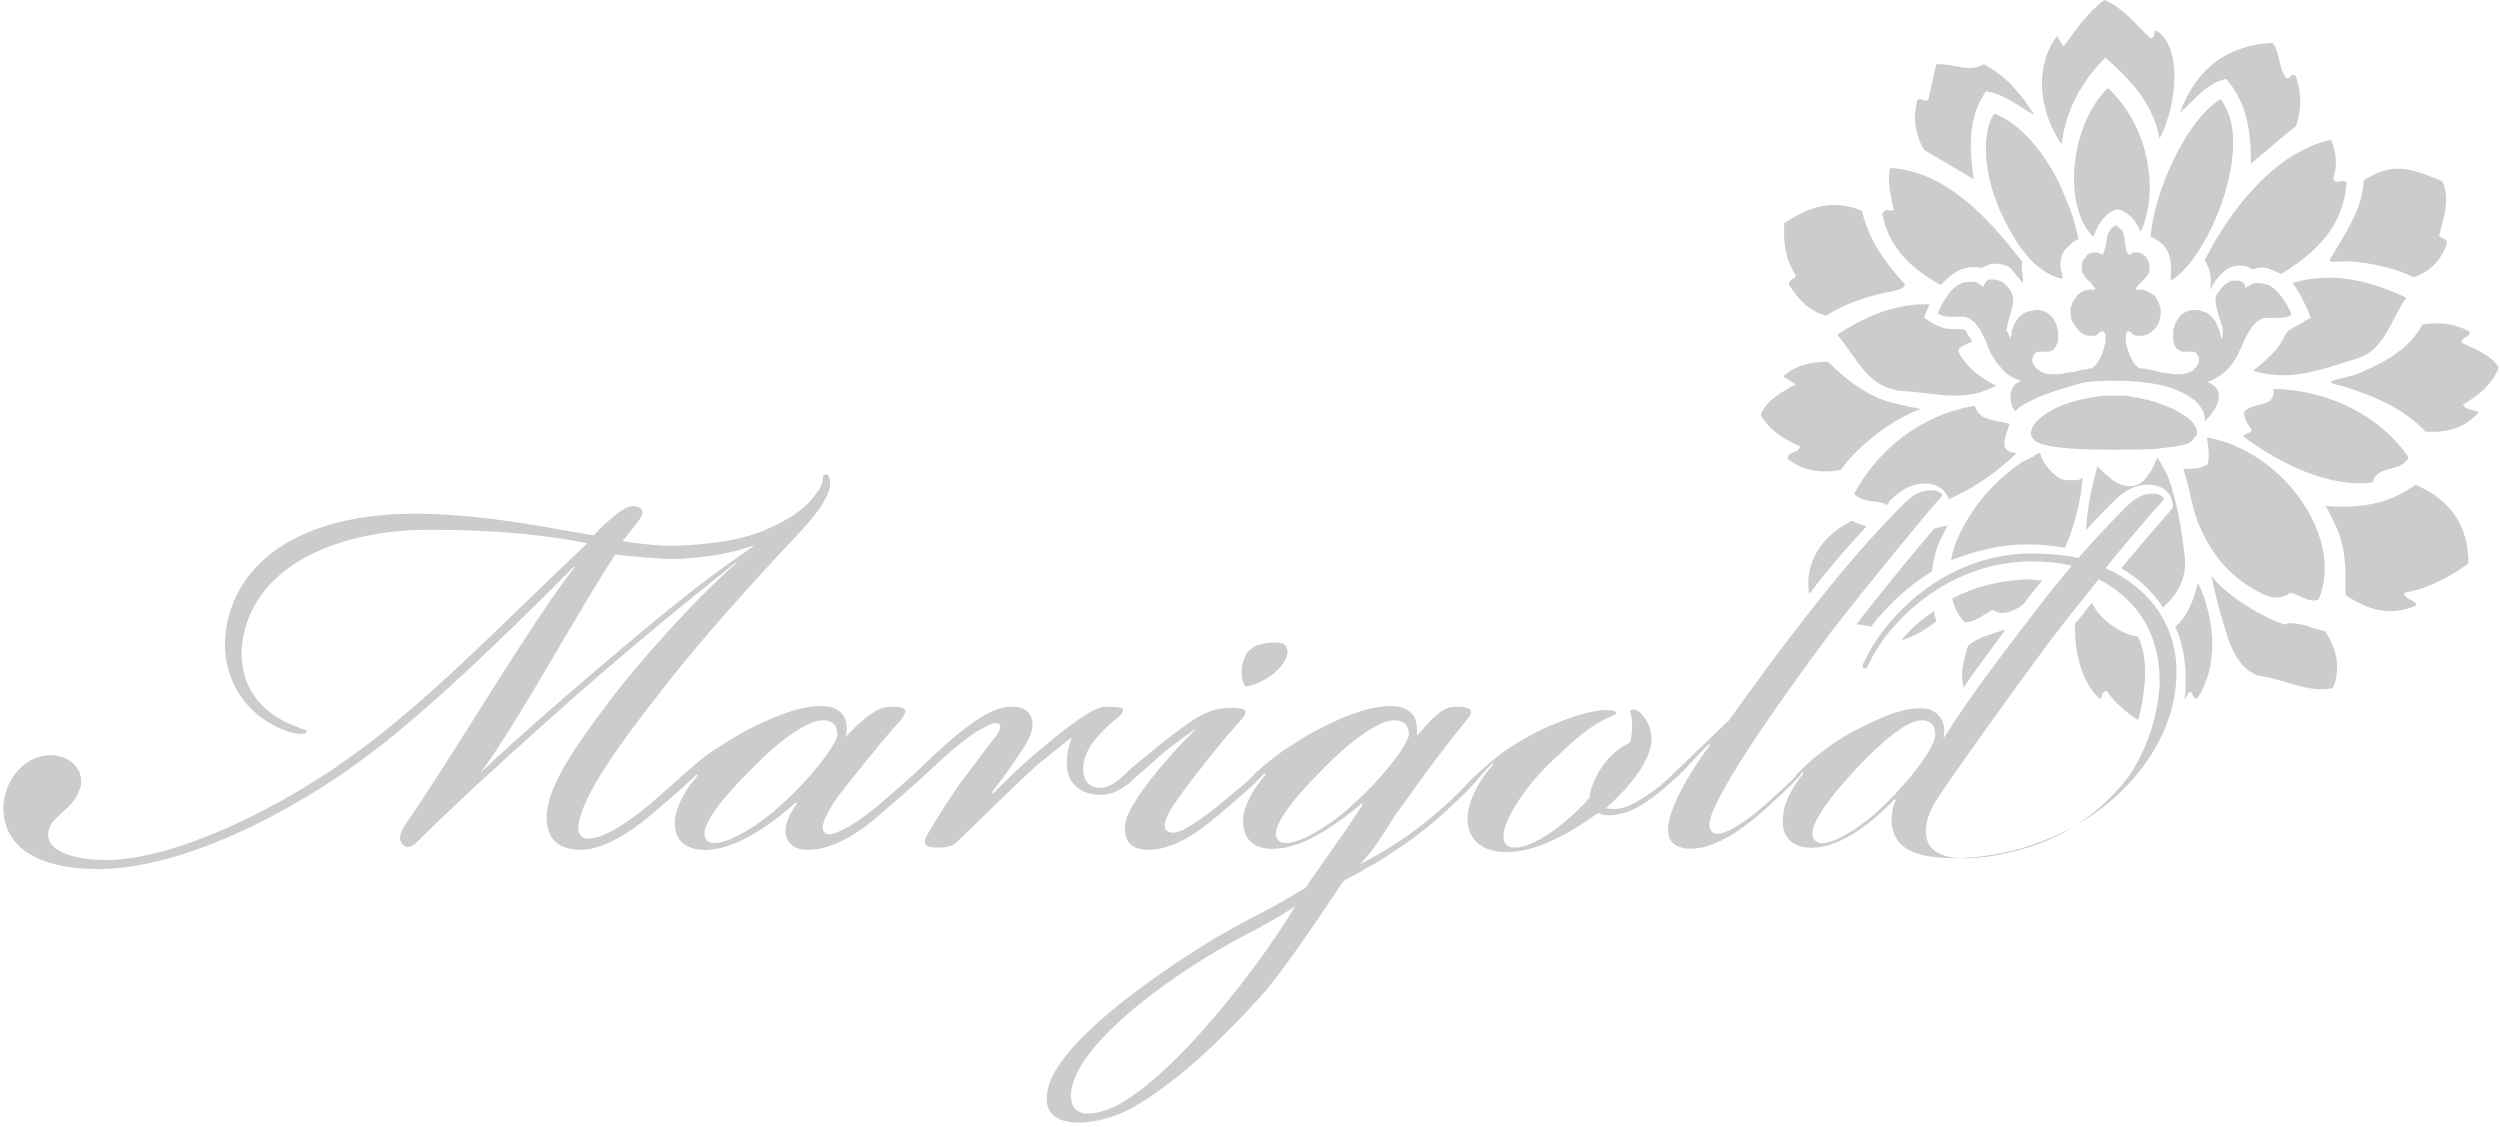 <?xml version="1.0" encoding="utf-8"?>
<!-- Generator: Adobe Illustrator 19.0.0, SVG Export Plug-In . SVG Version: 6.00 Build 0)  -->
<svg version="1.1" id="Layer_1" xmlns="http://www.w3.org/2000/svg" xmlns:xlink="http://www.w3.org/1999/xlink" x="0px" y="0px"
	 viewBox="0 0 221.8 100" style="enable-background:new 0 0 221.8 100;" xml:space="preserve">
<style type="text/css">
	.st0{fill:#CCCCCC;}
</style>
<g id="XMLID_304_">
	<g id="XMLID_340_">
		<path id="XMLID_349_" class="st0" d="M113.8,58.9c0.8-1.1,0.4-1.9-0.5-1.9h-0.1c-1.3,0-2.4,0.3-2.8,1.4c-0.4,0.9-0.3,2,0.1,2.5
			C111.2,60.9,113,60.1,113.8,58.9z"/>
		<path id="XMLID_341_" class="st0" d="M186.8,50.4c1.8-2.2,3.9-4.7,5.2-6.1c-0.1-0.3-0.5-0.5-1-0.5c-0.9,0-1.6,0.4-2.4,1.2
			c-1.4,1.4-2.9,3-4.2,4.5c-1.4-0.3-2.9-0.4-4.3-0.4c-7.7,0.1-12.9,5.8-14.6,9.4c-0.3,0.5-0.3,0.7-0.1,0.8c0.2,0.1,0.3-0.2,0.5-0.6
			c1.8-3.7,7-8.8,14.2-8.9c1.2,0,2.5,0.1,3.7,0.4c-1,1.2-2,2.4-2.9,3.6c-3.3,4.3-6,7.8-8.4,11.6h-0.1c0.3-0.9-0.1-2.2-1.4-2.5
			c-1.8-0.3-3.9,0.6-6.6,2c-1.3,0.7-2.4,1.5-3,2c-0.7,0.5-1.6,1.4-1.8,1.6c-0.2,0.2-0.3,0.3-0.4,0.5c-0.8,0.8-1.6,1.5-2.6,2.4
			c-0.9,0.8-1.8,1.5-2.7,2c-0.6,0.4-1.6,0.8-2,0.4c-0.5-0.4-0.1-1.4,0.1-1.9c1.4-3.3,6.1-10,10.5-15.9c2.8-3.6,8.5-10.6,9.8-12
			c0-0.2-0.3-0.5-1-0.5c-0.9,0-1.6,0.4-2.4,1.2c-2.9,2.9-5.6,6.1-7.8,8.9c-2.8,3.5-6,7.9-7.7,10.3c-2,1.9-4.9,4.7-5,4.8
			c-0.7,0.7-1.3,1.2-2.2,1.8c-1,0.7-1.8,1.1-2.4,1.2c-0.3,0.1-1.1,0.1-1.3,0c2.2-2,3.8-4.1,4-5.8c0.1-1.1-0.3-1.9-0.8-2.5
			c-0.3-0.3-0.7-0.6-1-0.4c-0.2,0.1,0.1,0.4,0.1,1.2c0,0.4,0,1.2-0.2,1.7c-0.5,0.2-1.5,0.8-2.3,1.9c-0.9,1.2-1.2,2.3-1.3,3
			c-2.2,2.5-5,4.4-6.6,4.4c-0.8,0-1.1-0.5-1-1.2c0.1-1.4,2-4.3,4.1-6.3c2-1.9,3.4-3.2,5.1-4c0.6-0.3,0.8-0.3,0.8-0.4
			c0-0.3-0.6-0.3-1.1-0.3c-1.6,0.1-3.8,0.9-5.9,1.9c-1.5,0.8-2.5,1.4-3.4,2.1c-0.3,0.2-2.6,2.2-2.7,2.4c-2.8,3-6.1,5.5-9.7,7.3
			c1.3-1.2,2.2-2.9,3.2-4.4c0.9-1.2,1.7-2.4,2.6-3.6c1.4-1.9,2.4-3.2,3.7-4.8c0.8-0.9,0.4-1.2-0.9-1.2c-1.1,0-1.8,0.6-3.4,2.5h-0.1
			c0.1-1.2-0.2-2.2-1.6-2.5c-1.8-0.3-4.5,0.6-7.1,2c-1.4,0.7-2.5,1.5-3.3,2c-0.7,0.5-1.8,1.4-2,1.6c-0.2,0.2-0.4,0.3-0.5,0.5
			c-0.9,0.9-1.6,1.4-2.9,2.5c-1.2,1-2.4,1.8-3.1,2.2c-0.7,0.4-1.3,0.5-1.7,0.2c-0.3-0.3-0.2-0.8,0.2-1.6c0.4-0.7,1.3-2,2.5-3.5
			c1.4-1.8,2.5-3.2,3.8-4.6c0.8-0.9,0.7-1.2-0.8-1.2c-1.3,0-2.3,0.3-4.1,1.6c-1.7,1.2-4.2,3.3-5,4c-0.1,0.1-0.1,0.1-0.2,0.2
			c-0.7,0.7-1.5,1.3-2.3,1.3c-1.1,0-1.9-0.9-1.3-2.8c0.4-1.2,1.7-2.5,2.7-3.3c0.8-0.6,0.7-0.9,0.5-1c-0.4-0.1-1.3-0.1-1.6-0.1
			c-0.4,0.1-1,0.3-2,1c-1.2,0.8-2.3,1.7-3.5,2.7c-1.8,1.5-3.5,3.2-4.3,4l-0.1-0.1c0.6-0.8,1.6-2.1,2.1-2.9c0.9-1.3,1.5-2.2,1.5-3.1
			c0-0.8-0.4-1.6-1.8-1.6c-1.5,0-2.9,0.9-4.8,2.4c-1.2,1-2.7,2.4-3.5,3.2c0,0,0,0-0.1,0.1c-0.8,0.7-1.9,1.7-3.4,3
			c-1.1,0.9-2.5,1.9-3.2,2.2c-0.6,0.3-1.3,0.6-1.6,0.3c-0.3-0.2-0.3-0.8,0.2-1.7c0.6-1.2,1.6-2.4,2.5-3.5c1.5-1.9,3-3.7,4-4.8
			c0.7-0.9,0.6-1.2-0.9-1.2c-1.1,0-2.3,0.9-4,2.7c0.4-1.2-0.1-2.5-1.5-2.7c-1.8-0.3-4.3,0.6-7.1,2c-1.3,0.7-2.5,1.5-3.3,2
			c-0.6,0.4-1.6,1.3-2,1.6c0,0,0,0-0.1,0.1c-0.8,0.7-2,1.8-3.4,3c-2.3,1.9-4.2,3-5.4,3c-0.6,0-0.9-0.4-0.9-0.9
			c0.1-2.7,3.9-7.8,7.6-12.5c3.3-4.3,8.4-9.9,11.8-13.5c1.6-1.7,2.3-2.7,2.7-3.6c0.4-0.8,0.3-1.9-0.2-1.8c-0.4,0.1,0.1,0.6-0.8,1.7
			c-0.8,1.2-2.3,2.3-4.7,3.3c-2.5,1-5.4,1.2-7.3,1.3c-1.3,0.1-3.4-0.1-5.2-0.4c0.4-0.4,0.6-0.7,1-1.2c1-1.2,1.1-1.7,0.1-1.9
			c-0.7-0.1-1.6,0.7-2.3,1.3c-0.5,0.4-1,0.9-1.3,1.3c-3.2-0.5-8.6-1.7-14.5-1.9c-11-0.4-17.5,4-18.2,10.7c-0.4,3.8,1.8,7.5,5.9,8.7
			c0.8,0.2,1.3,0.1,1.3-0.1c0.1-0.2-0.3-0.1-0.8-0.4c-4.5-1.6-5.4-5.2-4.8-8.1c1.3-6.5,8.8-9.4,16.5-9.4c6.1,0,10.6,0.5,14,1.2
			c-7,6.6-13.2,13.1-19.7,18c-7.4,5.6-17,10.1-23,10.1c-3.5,0-5.4-1.1-5.1-2.5c0.1-0.8,0.7-1.2,1.3-1.8c0.7-0.6,1.4-1.3,1.6-2.5
			c0.1-1.4-1.1-2.5-2.7-2.5c-2.5,0-4.3,2.5-4.2,4.9c0.2,4.1,4.5,5.2,8.3,5.2h0.1c7.4,0,17.1-4.9,24.1-10.2
			c6.3-4.7,15.5-14,18.1-16.6h0.1c-3.8,4.8-10.9,16.9-15,22.8c-0.4,0.6-0.8,1.4-0.2,1.9c0.6,0.4,1-0.1,1.8-0.9
			c4-3.9,8.1-7.6,13.5-12.4c4.7-4.1,9.5-8.1,14.2-11.8h0.1c-3.6,3.1-8.9,9-11.7,12.8c-3,4-5.3,7.4-5.2,10c0.1,2.1,1.4,2.7,3.2,2.7
			c2-0.1,4.4-1.7,5.8-2.9c1.7-1.4,2.9-2.5,3.8-3.3c0,0,0,0,0.1-0.1c0,0,0.1-0.1,0.1-0.1c0,0,0.1-0.1,0.1-0.1
			c0.1-0.1,0.1-0.1,0.2-0.2l0.1,0.1c-1.3,1.5-1.8,2.7-2,3.7c-0.3,2.3,1.3,3,2.9,2.9c2.7-0.1,5.9-2.5,7.8-4.2l0.1,0.1
			c-0.6,0.8-1.1,1.8-1,2.6c0.1,0.9,0.7,1.5,2,1.5c2.3,0,4.7-1.7,6.1-2.9c1.3-1.1,3-2.6,4-3.5c0,0,0.1-0.1,0.1-0.1
			c1-0.9,2-1.9,2.9-2.6c0.8-0.7,1.9-1.5,2.8-1.9c0.4-0.2,0.8-0.4,1.1-0.1c0.1,0.2,0,0.6-0.5,1.2c-0.8,1-2,2.7-2.8,3.7
			c-1.1,1.5-2.6,3.9-3.1,4.8c-0.6,1-0.1,1.2,0.9,1.2c0.8,0,1.3-0.1,1.8-0.6c2.8-2.7,5.1-5,7.1-6.8c0.6-0.5,2-1.6,3-2.4
			c-0.6,1.5-0.6,3-0.1,3.8c0.6,1,1.7,1.4,3,1.3c1-0.1,2-0.8,2.6-1.4c0,0,0.1-0.1,0.1-0.1c0,0,0,0,0,0c0.7-0.6,1.5-1.3,2.5-2.2
			c1.1-0.9,2.5-1.9,3-2.2c-1.1,1-3.9,4-5.3,6.2c-0.6,0.9-1.1,1.8-1.1,2.7c0,1.2,0.6,1.9,2.1,1.9c2.3,0,4.7-1.8,6.1-3
			c1.4-1.2,3.2-2.7,4-3.6c0,0,0.1-0.1,0.2-0.2l0.1,0.1c-1.3,1.5-1.8,2.7-2,3.7c-0.2,2.4,1.3,3,2.9,2.9c2.6-0.1,5.7-2.4,7.6-4
			l0.1,0.1c-0.3,0.4-0.6,0.9-1,1.5l0,0c-0.1,0.1-0.1,0.2-0.2,0.3c-1.2,1.7-2.6,3.7-3.5,5l0,0c-0.1,0.2-0.2,0.3-0.3,0.5
			c-4.1,2.6-5.4,2.7-10.9,6.3c-4.7,3.1-11.7,8.3-12.1,12c-0.3,2.1,1.3,2.6,2.8,2.6c1.1,0,3.2-0.4,4.7-1.3c3.5-1.9,7.8-5.8,11.8-10.3
			c1.7-2,4.3-5.8,6.9-9.7c0.2-0.3,1.2-0.7,1.5-0.9c0.6-0.4,1.3-0.7,1.9-1.1c1.2-0.8,2.5-1.6,3.6-2.5c1.2-0.9,2.4-2,3.5-3.1
			c0.6-0.5,1.1-1.1,1.6-1.7c0.1-0.1,0.5-0.5,0.8-0.9c0.1-0.1,0.3-0.2,0.4-0.4l0.1,0.1c-1.3,1.4-2.2,3.2-2.3,4.6
			c-0.1,2.1,1.3,3.2,3.5,3.2c2.9,0,6.2-2.1,8.1-3.5c0.4,0.3,1.3,0.3,1.9,0.1c0.7-0.1,1.6-0.5,2.7-1.3c0.9-0.6,1.6-1.3,2.3-1.9
			c0.5-0.4,2.2-2.3,2.9-3l0.1,0.1c-2,2.7-3.6,5.6-3.7,7.3c-0.1,1.3,0.7,1.9,2,1.9c2.2,0,4.6-1.8,5.9-2.9c1.4-1.2,2.9-2.6,3.7-3.5
			c0.1-0.1,0.2-0.2,0.2-0.3c0,0,0,0,0,0c0,0,0,0,0,0c0,0,0,0,0.1-0.1l0.1,0.1c-1.2,1.5-1.7,2.7-1.8,3.7c-0.3,2.4,1.3,3,2.8,2.9
			c2.5-0.1,5.4-2.5,7.1-4.3l0.1,0.1c-0.3,0.5-0.5,1.7-0.3,2.5c0.4,1.7,1.8,2.4,4.3,2.6c2.8,0.2,6.2-0.4,8.8-1.4
			c3.7-1.4,6.5-3.5,8.5-5.9c1.6-1.9,3.5-5,3.6-8.9C193.2,55.2,190.4,52,186.8,50.4z M55.8,57C51,61,45.3,66,42.6,68.6
			c3.5-4.7,8.6-14.3,12-19.4c1.8,0.2,3.8,0.4,5.4,0.4c2.1-0.1,4.7-0.4,6.8-1.2v0.1C63.1,51,59.7,53.7,55.8,57z M69.3,71.4
			c-1.9,1.8-4.6,3.4-5.9,3.4c-0.5,0-0.8-0.2-0.9-0.7c-0.1-0.9,1.1-2.8,4-5.7c2.5-2.6,5.1-4.5,6.5-4.5c0.8,0,1.3,0.4,1.3,1.3
			C74.1,66.3,71.6,69.4,69.3,71.4z M120,71.4c-1.9,1.8-4.6,3.4-5.9,3.4c-0.5,0-0.8-0.2-0.9-0.7c-0.1-0.9,1.1-2.8,4-5.7
			c2.5-2.6,5.1-4.5,6.5-4.5c0.8,0,1.3,0.4,1.3,1.3C124.8,66.3,122.3,69.4,120,71.4z M110.2,87.2c-4.6,5.9-8,9-10.6,10.6
			c-0.8,0.5-2.1,1-3.1,1c-0.2,0-0.4,0-0.6-0.1c-0.6-0.2-0.9-0.7-0.9-1.6c0.2-3.1,4.5-7.1,9.3-10.4c5.4-3.7,7.2-4,10.6-6.3
			C113.9,82.1,112.5,84.2,110.2,87.2z M167.2,71.4c-1.8,1.8-4.3,3.4-5.5,3.4c-0.5,0-0.8-0.2-0.9-0.7c-0.1-0.9,1-2.8,3.7-5.7
			c2.4-2.6,4.7-4.5,6-4.5c0.7,0,1.2,0.4,1.2,1.3C171.7,66.3,169.3,69.4,167.2,71.4z M188.7,69.1c-1.8,2.3-4.6,4.6-7.9,5.8
			c-2.6,0.9-5.3,1.4-7.3,1.2c-1.2-0.1-2.2-0.6-2.5-1.5c-0.3-0.9-0.1-2,0.5-3.1c0.6-1.1,2.9-4.3,4.9-7.1c3.8-5.3,6-8.3,8.2-11
			c0.5-0.6,1-1.3,1.6-2c3.1,1.6,5.5,4.5,5.4,9.4C191.4,64.1,190.1,67.2,188.7,69.1z"/>
	</g>
	<g id="XMLID_305_">
		<path id="XMLID_339_" class="st0" d="M219.1,29.4c0.1,0.6-0.7,0.4-0.7,1c1.2,0.6,2.5,1,3.3,2.2c-0.6,1.5-1.8,2.5-3.2,3.3
			c0.3,0.5,0.9,0.4,1.4,0.7c-1.3,1.4-2.8,1.8-4.7,1.7c-1.8-1.9-4.1-3-7.2-4c-2.4-0.5-0.8-0.5,1.1-1.1c2.3-1,4.6-2.1,5.8-4.4
			C216.6,28.5,217.9,28.8,219.1,29.4z"/>
		<path id="XMLID_338_" class="st0" d="M171.5,28.7c0.7,0.4,1.3,0.5,1.7,0.5l0,0c0.1,0,0.2,0,0.3,0l0.1,0c0.1,0,0.2,0,0.2,0
			c0,0,0.1,0,0.1,0l0.1,0c0,0,0.1,0,0.1,0c0.1,0,0.1,0,0.2,0.1c0.1,0,0.1,0.1,0.2,0.2c0.1,0.2,0.2,0.4,0.4,0.7c0,0,0,0.1,0.1,0.1
			c-1.3,0.5-1.4,0.7-1.1,1.2c0.7,1.1,1.7,2,3.2,2.7c-2.8,1.6-5.6,0.6-8.2,0.5c-3.2-0.2-4.1-2.9-5.9-5c2.7-1.8,5.4-2.8,8.2-2.7
			c-0.1,0.1-0.1,0.3-0.2,0.4l-0.3,0.8L171.5,28.7z"/>
		<path id="XMLID_337_" class="st0" d="M192.6,24.9c-0.1-0.4,0.2-1.3-0.2-2.4c-0.4-1.1-1.6-1.5-1.6-1.5c0.3-4,3.2-10.4,6.2-12.2
			C200.2,12.8,195.9,23,192.6,24.9z"/>
		<path id="XMLID_336_" class="st0" d="M189.9,20.6c0.1-0.1-0.5-0.9-0.5-1c-0.3-0.4-0.7-0.7-1.1-0.9c-0.1-0.1-0.3-0.1-0.5-0.1
			c-0.2,0-0.3,0.1-0.5,0.2c-0.4,0.2-0.7,0.6-1,1c-0.3,0.4-0.4,0.9-0.6,1.2c-2.7-2.7-2.1-9.8,1.3-13.2
			C190.7,11.2,191.6,17.1,189.9,20.6z"/>
		<path id="XMLID_335_" class="st0" d="M182.9,22.8c-0.1,0.3-0.1,0.6-0.1,0.8c0,0.4,0.3,1.1,0.2,1.1c-0.8,0-1.9-0.8-2.5-1.3
			c-0.9-0.9-1.6-1.9-2.2-3c-1.3-2.3-2.2-5-2.1-7.6c0-0.5,0.1-1,0.2-1.5c0-0.1,0.4-1.3,0.6-1.2c2.6,1,5,4.3,6.1,7.1
			c0.4,0.9,0.8,1.9,1,2.8c0.1,0.3,0.3,1.2,0.3,1.2s-0.6,0.3-0.7,0.5c-0.2,0.2-0.5,0.4-0.6,0.6C183,22.5,182.9,22.7,182.9,22.8z"/>
		<path id="XMLID_334_" class="st0" d="M178.3,30.1C178.3,30.1,178.3,30.1,178.3,30.1C178.3,30.1,178.4,30.1,178.3,30.1
			C178.4,30.1,178.4,30.1,178.3,30.1C178.4,30.1,178.4,30.1,178.3,30.1c0.1-0.2,0.2-0.5,0.2-0.8c0.1-0.3,0.2-0.5,0.3-0.7
			c0.3-0.6,0.8-0.9,1.3-1c0.2,0,0.3-0.1,0.5-0.1c0.1,0,0.2,0,0.3,0c0.7,0.1,1.2,0.5,1.5,1.2c0.1,0.2,0.1,0.4,0.2,0.7
			c0,0.2,0,0.4,0,0.6c0,0.2,0,0.3-0.1,0.5c-0.1,0.2-0.2,0.4-0.3,0.5c-0.1,0.1-0.3,0.2-0.5,0.2c-0.1,0-0.1,0-0.2,0
			c-0.1,0-0.2,0-0.3,0c0,0-0.1,0-0.1,0c0,0-0.1,0-0.1,0c-0.1,0-0.3,0-0.4,0.1c-0.1,0.1-0.2,0.2-0.2,0.3c0,0.1,0,0.1-0.1,0.2
			c0,0,0,0.1,0,0.1c0,0.2,0.1,0.4,0.2,0.6c0.1,0.1,0.1,0.1,0.2,0.2c0.1,0.1,0.3,0.2,0.4,0.3c0.3,0.1,0.5,0.2,0.8,0.2
			c0.2,0,0.3,0,0.5,0c0,0,0.1,0,0.1,0c0.2,0,0.5,0,0.7-0.1c0.2,0,0.5-0.1,0.7-0.1c0.1,0,0.3,0,0.4-0.1c0.1,0,0.3,0,0.4-0.1
			c0.2,0,0.4,0,0.6-0.1c0.3,0,0.3,0,0.5-0.2c0.2-0.2,0.3-0.3,0.4-0.5c0.3-0.5,0.5-1.1,0.6-1.7c0-0.2,0-0.3,0-0.5
			c0-0.1,0-0.2-0.1-0.3c0,0-0.1-0.1-0.1-0.1c0,0,0,0,0,0c0,0-0.1,0-0.1,0c-0.1,0-0.1,0.1-0.2,0.1c-0.1,0-0.2,0.1-0.2,0.2
			c-0.2,0.1-0.3,0.1-0.5,0.1c0,0,0,0,0,0c-0.4,0-0.8-0.1-1.1-0.4c-0.3-0.3-0.5-0.6-0.7-1c-0.1-0.3-0.1-0.5-0.1-0.8
			c0-0.2,0-0.4,0.1-0.5c0.1-0.4,0.3-0.6,0.5-0.9c0.3-0.3,0.7-0.5,1.2-0.5c0,0,0,0,0,0c0.1,0,0.3,0,0.4,0l0,0c0,0,0,0,0,0
			c0,0,0,0,0,0c0,0,0,0,0-0.1c-0.1-0.1-0.2-0.2-0.3-0.4c-0.1-0.1-0.3-0.3-0.4-0.4c-0.1-0.1-0.1-0.1-0.2-0.2
			c-0.1-0.2-0.2-0.3-0.3-0.5c0-0.1,0-0.1,0-0.2c0-0.1,0-0.3,0-0.4c0-0.2,0.1-0.4,0.2-0.5c0.1-0.1,0.2-0.3,0.3-0.4
			c0.1-0.1,0.3-0.2,0.5-0.2c0,0,0.1,0,0.1,0c0.1,0,0.2,0,0.3,0c0.1,0,0.1,0.1,0.2,0.1c0.1,0,0.1,0,0.2,0.1c0,0,0,0,0,0
			c0,0,0.1,0,0.1-0.1c0-0.1,0-0.1,0.1-0.2c0-0.1,0-0.2,0.1-0.3c0-0.2,0.1-0.5,0.1-0.7c0-0.2,0.1-0.4,0.1-0.5
			c0.1-0.2,0.2-0.4,0.3-0.5c0.1-0.1,0.3-0.3,0.4-0.3c0.1,0,0.3,0.2,0.4,0.3c0.2,0.1,0.3,0.3,0.3,0.5c0.1,0.2,0.1,0.3,0.1,0.5
			c0,0.2,0.1,0.5,0.1,0.7c0,0.1,0,0.2,0.1,0.3c0,0.1,0,0.1,0.1,0.2c0,0,0.1,0.1,0.1,0.1c0,0,0,0,0,0c0.1,0,0.1,0,0.2-0.1
			c0.1,0,0.1-0.1,0.2-0.1c0.1,0,0.2,0,0.3,0c0,0,0.1,0,0.1,0c0.2,0,0.3,0.1,0.5,0.2c0.1,0.1,0.2,0.2,0.3,0.4
			c0.1,0.2,0.2,0.3,0.2,0.5c0,0.1,0,0.3,0,0.4c0,0.1,0,0.1,0,0.2c-0.1,0.2-0.2,0.4-0.3,0.5c-0.1,0.1-0.1,0.1-0.2,0.2
			c-0.1,0.1-0.3,0.3-0.4,0.4c-0.1,0.1-0.2,0.2-0.3,0.4c0,0,0,0,0,0.1c0,0,0,0,0,0c0,0,0,0,0,0l0,0c0.1,0,0.3,0,0.4,0c0,0,0,0,0,0
			c0.4,0,0.8,0.2,1.2,0.5c0.2,0.2,0.4,0.5,0.5,0.9c0.1,0.2,0.1,0.4,0.1,0.5c0,0.3,0,0.5-0.1,0.8c-0.1,0.4-0.4,0.8-0.7,1
			c-0.3,0.3-0.7,0.4-1.1,0.4c0,0,0,0,0,0c-0.2,0-0.3,0-0.5-0.1c-0.1,0-0.2-0.1-0.2-0.2c-0.1,0-0.1-0.1-0.2-0.1c0,0-0.1,0-0.1,0
			c0,0,0,0,0,0c0,0-0.1,0-0.1,0.1c-0.1,0.1-0.1,0.2-0.1,0.3c0,0.2,0,0.3,0,0.5c0.1,0.6,0.3,1.2,0.6,1.7c0.1,0.2,0.2,0.4,0.4,0.5
			c0.2,0.2,0.2,0.2,0.5,0.2c0.2,0,0.4,0,0.6,0.1c0.1,0,0.3,0,0.4,0.1c0.1,0,0.3,0,0.4,0.1c0.2,0,0.5,0.1,0.7,0.1
			c0.2,0,0.5,0.1,0.7,0.1c0,0,0.1,0,0.1,0c0.2,0,0.3,0,0.5,0c0.3,0,0.5-0.1,0.8-0.2c0.2-0.1,0.3-0.1,0.4-0.3
			c0.1-0.1,0.1-0.1,0.2-0.2c0.1-0.2,0.2-0.4,0.2-0.6c0,0,0-0.1,0-0.1c0-0.1,0-0.1-0.1-0.2c0-0.1-0.1-0.2-0.2-0.3
			c-0.1-0.1-0.2-0.1-0.4-0.1c0,0-0.1,0-0.1,0c0,0-0.1,0-0.1,0c-0.1,0-0.2,0-0.3,0c-0.1,0-0.1,0-0.2,0c-0.2,0-0.3-0.1-0.5-0.2
			c-0.1-0.1-0.3-0.3-0.3-0.5c-0.1-0.1-0.1-0.3-0.1-0.5c0-0.2,0-0.4,0-0.6c0-0.2,0.1-0.4,0.2-0.7c0.3-0.7,0.8-1.1,1.5-1.2
			c0.1,0,0.2,0,0.3,0c0.2,0,0.3,0,0.5,0.1c0.6,0.1,1,0.5,1.3,1c0.1,0.2,0.2,0.5,0.3,0.7c0.1,0.3,0.1,0.5,0.2,0.8c0,0,0,0,0,0
			c0,0,0,0,0,0c0,0,0,0,0,0c0,0,0,0,0,0c0.1-0.2,0.1-0.5,0.1-0.7c0-0.2,0-0.4-0.1-0.5c0-0.2-0.1-0.4-0.2-0.7
			c-0.1-0.2-0.1-0.5-0.2-0.7c0-0.2-0.1-0.3-0.1-0.5c-0.1-0.5,0-0.9,0.3-1.2c0.2-0.3,0.4-0.5,0.7-0.7c0.3-0.2,0.5-0.2,0.8-0.2
			c0.1,0,0.1,0,0.2,0c0.1,0,0.2,0.1,0.3,0.1c0.2,0.1,0.3,0.3,0.3,0.5c0,0,0,0,0,0.1c0,0,0,0,0,0c0,0,0,0,0,0c0,0,0.1-0.1,0.1-0.1
			c0.1-0.1,0.2-0.1,0.3-0.2c0.1-0.1,0.3-0.1,0.5-0.2c0.1,0,0.1,0,0.2,0c0.3,0,0.7,0.1,1,0.2c0.4,0.2,0.8,0.6,1.1,1
			c0.1,0.2,0.3,0.4,0.4,0.6c0.1,0.2,0.4,0.6,0.5,1c-0.4,0.3-0.9,0.3-1.2,0.3c-0.1,0-0.2,0-0.2,0c0,0-0.1,0-0.1,0c-0.1,0-0.3,0-0.4,0
			c0,0-0.1,0-0.1,0c-0.1,0-0.1,0-0.2,0c-0.3,0-0.5,0.1-0.8,0.3c-0.2,0.1-0.3,0.3-0.5,0.5c-0.2,0.3-0.3,0.5-0.5,0.8
			c-0.2,0.4-0.3,0.7-0.5,1.1c-0.1,0.2-0.2,0.4-0.2,0.5c-0.3,0.5-0.6,1-1,1.4c-0.4,0.4-1,0.8-1.5,1c-0.1,0-0.1,0-0.2,0.1
			c0,0-0.1,0-0.1,0c0,0,0,0,0,0c0,0,0,0,0,0c0.1,0,0.2,0.1,0.3,0.1c1.5,0.8,0.5,2.4-0.5,3.4c0.1-0.6-0.2-1.2-0.8-1.8
			c-1.5-1.3-3.9-1.7-6-1.8c0,0,0,0,0,0c-1.4,0-2.8-0.1-4.2,0.2c-1.4,0.4-2.8,0.8-4.1,1.4c-0.6,0.3-1.3,0.6-1.7,1.1
			c-0.4-0.5-0.5-1.1-0.4-1.7c0.1-0.4,0.3-0.7,0.7-0.9c0.1,0,0.2-0.1,0.3-0.1c0,0,0,0,0,0c0,0,0,0,0,0c0,0,0,0-0.1,0
			c-0.1,0-0.1,0-0.2-0.1c-0.6-0.2-1.1-0.5-1.5-1c-0.4-0.4-0.7-0.9-1-1.4c-0.1-0.2-0.2-0.4-0.2-0.5c-0.2-0.4-0.3-0.8-0.5-1.1
			c-0.1-0.3-0.3-0.6-0.5-0.8c-0.1-0.2-0.3-0.4-0.5-0.5c-0.2-0.2-0.5-0.3-0.8-0.3c-0.1,0-0.1,0-0.2,0c0,0-0.1,0-0.1,0
			c-0.1,0-0.3,0-0.4,0c0,0-0.1,0-0.1,0c-0.1,0-0.2,0-0.2,0c-0.3,0-0.7,0-1.2-0.3c0.2-0.4,0.4-0.8,0.5-1c0.1-0.2,0.3-0.4,0.4-0.6
			c0.3-0.4,0.6-0.8,1.1-1c0.3-0.2,0.6-0.2,1-0.2c0.1,0,0.1,0,0.2,0c0.2,0,0.3,0.1,0.5,0.2c0.1,0.1,0.2,0.1,0.3,0.2
			c0,0,0.1,0.1,0.1,0.1c0,0,0,0,0,0c0,0,0,0,0,0c0,0,0,0,0-0.1c0-0.2,0.2-0.4,0.3-0.5c0.1-0.1,0.2-0.1,0.3-0.1c0.1,0,0.1,0,0.2,0
			c0.3,0,0.6,0.1,0.8,0.2c0.3,0.2,0.5,0.4,0.7,0.7c0.3,0.4,0.3,0.8,0.3,1.2c0,0.2-0.1,0.3-0.1,0.5c-0.1,0.2-0.1,0.5-0.2,0.7
			c-0.1,0.2-0.1,0.4-0.2,0.7c0,0.2-0.1,0.4-0.1,0.5C178.2,29.6,178.3,29.8,178.3,30.1z"/>
		<path id="XMLID_333_" class="st0" d="M199.9,32.9c1.2-1,2.2-1.8,2.8-3.1c0.3-0.7,1.1-0.8,1.9-1.4l0.4-0.2l-0.3-0.8
			c-0.2-0.4-0.4-0.8-0.5-1c0-0.1-0.1-0.1-0.1-0.2c-0.1-0.2-0.2-0.3-0.3-0.5c0-0.1-0.1-0.1-0.1-0.2c-0.1-0.1-0.2-0.2-0.3-0.4
			c3.4-1,6.6-0.3,10.1,1.3c-1.5,2.1-1.9,4.8-4.7,5.5C205.9,32.8,203.1,33.9,199.9,32.9z"/>
		<path id="XMLID_332_" class="st0" d="M180.2,38.6C180.2,38.6,180.2,38.6,180.2,38.6L180.2,38.6L180.2,38.6c-0.2-1,1.4-2.3,3.8-3
			c0.8-0.2,1.7-0.4,2.7-0.5c0.3,0,0.5,0,0.8,0c0.3,0,0.5,0,0.8,0c0.3,0,0.5,0,0.8,0.1c2.1,0.3,3.8,1,4.9,1.8c0.7,0.5,1,1.1,0.9,1.5
			l0,0v0c0,0.1,0,0.2-0.1,0.2c-0.1,0.1-0.2,0.3-0.3,0.4c-0.2,0.2-0.5,0.3-0.9,0.4c-0.2,0-0.4,0.1-0.6,0.1c-0.4,0.1-0.9,0.1-1.5,0.2
			c-1.2,0.1-2.5,0.1-4,0.1c-2.8,0-5.4-0.1-6.6-0.6C180.6,39.2,180.3,38.9,180.2,38.6z"/>
		<path id="XMLID_331_" class="st0" d="M193.7,41.6c1.1,0,1.3,0,2-0.3c0,0,0.5,0.1,0.1-2.5c7,1.3,12.2,9.1,9.9,14.4
			c-0.9,0.3-1.6-0.4-2.5-0.6c-1.1,0.8-2.2,0.3-3.2-0.3c-2.3-1.3-3.8-3.2-4.8-5.5C194.5,45.4,194.3,43.3,193.7,41.6z"/>
		<path id="XMLID_330_" class="st0" d="M199,38.7c0.6-0.5,1.1-0.2,0.4-1.1c-0.3-0.5-0.3-0.8-0.3-1.1c1-0.9,2.8-0.3,2.6-2
			c4.9,0.1,9.5,2.4,12,6.1c-0.8,1.4-2.8,0.6-3.2,2.2C206.6,43.3,202.2,41.1,199,38.7z"/>
		<path id="XMLID_329_" class="st0" d="M209.7,16c2.3-1.4,3.6-1.4,7,0.1c0.7,1.6,0.1,3.2-0.3,4.8c0.1,0.3,0.7,0.2,0.7,0.7
			c-0.5,1.4-1.4,2.5-3,3c-1.8-1-5.2-1.5-6.2-1.4c-1,0-1.5,0.2-1-0.5C208.2,20.5,209.6,18.5,209.7,16z"/>
		<path id="XMLID_328_" class="st0" d="M206.8,12.4c0.5,1.2,0.6,2.3,0.2,3.4c0.2,0.7,0.7,0,1.2,0.4c-0.3,3.9-2.7,6.2-5.8,8.1
			c0,0-1-0.4-1.2-0.5c-0.4-0.1-0.9-0.1-1.3,0.1c-0.1,0-0.6-0.3-0.7-0.3c-0.7-0.1-1.4,0-1.9,0.5c-0.5,0.4-1.2,1.3-1.2,1.9
			c0.1-1.1,0.1-2-0.5-2.9C197.8,18.7,201.8,13.5,206.8,12.4z"/>
		<path id="XMLID_327_" class="st0" d="M201.6,3.8c0.7,0.8,0.5,2.1,1.2,3.1c0.3,0.3,0.5-0.6,0.9-0.1c0.5,1.4,0.5,2.9,0,4.4
			c-1.2,0.9-2.6,2.2-4,3.3c0-2.8-0.3-5.3-2.2-7.5c-1.8,0.4-2.7,1.8-4.1,3C194.9,5.9,197.8,4,201.6,3.8z"/>
		<path id="XMLID_326_" class="st0" d="M182.5,3.2c0.2,0.3,0.3,0.6,0.6,0.9c1.1-1.5,2.1-3,3.6-4.1c1.7,0.7,2.8,2.2,4.1,3.4
			c0.5-0.1,0.2-0.5,0.5-0.7c2.3,1.4,1.9,6.5,0.3,9.6c-0.6-3.2-2.6-5.2-4.8-7.2c-2.1,2.1-3.5,4.6-3.9,7.7
			C180.6,9.4,180.7,5.5,182.5,3.2z"/>
		<path id="XMLID_325_" class="st0" d="M170.1,8.9c0.4-0.4,0.5,0.3,1-0.1c0.2-0.9,0.4-2,0.7-3.1c1.5-0.1,2.9,0.8,4.2,0
			c2,1,3.4,2.8,4.5,4.5c-1.4-0.7-2.5-1.8-4.3-2.1c-1.6,2.3-1.5,4.9-1.1,7.8c-1.5-0.9-3-1.8-4.4-2.6C169.9,11.9,169.7,10.4,170.1,8.9
			z"/>
		<path id="XMLID_324_" class="st0" d="M168,18.6c-0.2-1.2-0.6-2.3-0.3-3.7c5.1,0.3,8.9,4.7,11.7,8.3c-0.1,0.7,0.1,1.2,0.1,1.9
			c-0.1,0-1-1.2-1.1-1.3c-0.4-0.3-0.9-0.4-1.4-0.4c-0.1,0-0.2,0-0.3,0c-0.1,0-0.8,0.3-0.9,0.4c-0.1,0-0.3-0.1-0.4-0.1
			c-0.1,0-0.2,0-0.3,0c-0.5,0-1,0.1-1.5,0.4c-0.5,0.3-1,0.7-1.4,1.2c-2.5-1.4-4.6-3.2-5.2-6.3C167.3,18.3,167.8,18.9,168,18.6z"/>
		<path id="XMLID_323_" class="st0" d="M158.8,25.4c-0.4-0.6,0.6-0.6,0.5-1c-0.9-1.4-1.1-2.9-1-4.6c2.1-1.4,4.2-2.2,6.9-1.1
			c0.5,2.3,1.8,4.3,3.6,6.3c0.6,0.4-0.3,0.7-0.7,0.8c-2.3,0.4-4.3,1.1-6.1,2.2C160.5,27.6,159.6,26.6,158.8,25.4z"/>
		<path id="XMLID_322_" class="st0" d="M170.4,36.3c-2.6,0.9-5.6,3.3-7.1,5.4c-1.8,0.3-3.3,0.1-4.7-1c0-0.7,0.9-0.4,1.1-1.1
			c-1.4-0.6-2.7-1.4-3.5-2.8c0.6-1.4,1.9-2,3.1-2.7c-0.3-0.2-0.6-0.4-1.1-0.7c1.1-1,2.4-1.3,4-1.3c1.7,1.7,3.7,3.3,6.4,3.8"/>
		<path id="XMLID_321_" class="st0" d="M207,61c-0.2,0.1-0.2,0.1-0.3,0.1c-2.1,0.3-4-0.8-6-1.1c-1.5-0.2-2.5-1.8-3-3.3
			c-0.6-1.8-1.1-3.6-1.5-5.6c2,2.6,7,4.8,6.7,4.2c1.3-0.1,2.3,0.5,3.4,0.7C207.3,57.6,207.7,59.2,207,61z"/>
		<path id="XMLID_320_" class="st0" d="M213.3,52.6c0.1,0.7,0.9,0.5,1.1,1.1c-2.2,1-4.2,0.5-6.3-0.9c0-2.2,0.1-4.4-1.1-6.6
			c-0.3-0.6-0.5-1.1-0.7-1.3c2.9,0.2,5.6-0.1,8-1.9c3.2,1.4,4.7,3.7,4.7,7C217.3,51.2,215.5,52.2,213.3,52.6z"/>
		<path id="XMLID_319_" class="st0" d="M167.4,44.8c0.1-0.1,0.2-0.2,0.2-0.3c0.7-0.7,1.7-1.6,3.2-1.6c1.2,0,1.9,0.7,2.1,1.4
			c2.2-1,4.3-2.4,6-4.1c-1-0.1-1.2-0.5-1-1.4c0.1-0.4,0.3-0.9,0.4-1.2c-1.6-0.4-2.7-0.3-3.1-1.6c-4.8,0.8-8.6,3.9-10.7,7.8
			C165.3,44.7,166.6,44.3,167.4,44.8z"/>
		<g id="XMLID_315_">
			<path id="XMLID_318_" class="st0" d="M166,55.6c1.3-1.7,3.1-3.5,5.4-4.9c0.1-0.8,0.3-1.7,0.6-2.5l0.8-1.6
				c-0.4,0.1-0.8,0.2-1.2,0.3c-1.7,2-4.7,5.6-6.9,8.5C165.1,55.4,165.5,55.5,166,55.6z"/>
			<path id="XMLID_317_" class="st0" d="M168.7,56.8c1.1-0.3,2.1-0.9,3.1-1.7c-0.1-0.3-0.2-0.6-0.2-0.9
				C170.4,55,169.4,55.9,168.7,56.8z"/>
			<path id="XMLID_316_" class="st0" d="M165.6,46.7c-0.4-0.1-0.9-0.3-1.3-0.5c-2.8,1.4-4.2,3.8-3.8,6.5
				C162.2,50.5,163.9,48.5,165.6,46.7z"/>
		</g>
		<g id="XMLID_312_">
			<path id="XMLID_314_" class="st0" d="M173.2,53.1c0.2,0.8,0.5,1.5,1.1,2.1c1,0,1.7-0.7,2.5-1.1c0.7,0.5,1.6,0.3,2.6-0.4
				c0.1-0.1,0.1-0.1,0.2-0.2c0.5-0.7,1.1-1.4,1.6-2c-0.5,0-0.9-0.1-1.4-0.1C177.3,51.5,175.1,52.1,173.2,53.1z"/>
			<path id="XMLID_313_" class="st0" d="M179.8,48.3c1.1,0,2.3,0.1,3.4,0.3c0.8-1.8,1.4-4,1.6-6.4c0,0.5-1,0.4-1.3,0.4
				c-0.5,0-0.7-0.1-1.1-0.4c-1-0.8-1.3-1.6-1.4-2c-0.2,0-0.5,0.2-0.6,0.3c-0.2,0.1-0.4,0.2-0.6,0.3c-0.4,0.2-0.3,0.1-0.7,0.4
				c-1.3,0.9-2.4,2-3.4,3.2c-0.9,1.2-1.7,2.5-2.2,3.8c-0.2,0.5-0.3,1-0.4,1.5C175.2,48.9,177.4,48.3,179.8,48.3z"/>
		</g>
		<g id="XMLID_310_">
			<path id="XMLID_311_" class="st0" d="M177.7,55.9c-1,0.4-2.2,0.6-3.1,1.4c-0.4,1.3-0.7,2.5-0.4,3.7c1.1-1.6,2.3-3.2,3.7-5.1
				C177.8,55.9,177.7,55.9,177.7,55.9z"/>
		</g>
		<path id="XMLID_309_" class="st0" d="M187.4,44.6c0.7-0.7,1.7-1.6,3.2-1.6c1.1,0,1.9,0.6,2.1,1.4l0.1,0.6l-0.4,0.5
			c-1,1.1-2.6,3-4.2,4.9c1.5,0.9,2.8,2.1,3.7,3.5c1.3-1.2,2.2-2.6,1.9-4.8c-0.2-1.6-0.4-3.1-0.8-4.6c-0.2-0.8-0.4-1.6-0.7-2.3
			c-0.2-0.5-0.9-1.6-0.9-1.6s-0.3,0.7-0.5,1.1c-0.3,0.4-0.5,0.8-0.9,1.1c-0.4,0.3-0.9,0.4-1.4,0.3c-0.5-0.1-1-0.3-1.4-0.7
			c-0.2-0.2-0.4-0.3-0.6-0.5c-0.1-0.1-0.5-0.5-0.5-0.6c-0.5,1.8-0.9,3.6-1,5.5c0,0.1,0,0.1,0,0.2C185.9,46.1,186.7,45.3,187.4,44.6z
			"/>
		<g id="XMLID_306_">
			<path id="XMLID_308_" class="st0" d="M189.7,56.5c-0.4-0.1-0.9-0.2-1.3-0.4c-1.2-0.6-2.2-1.4-2.8-2.6c-0.1,0.1-0.1,0.1-0.2,0.2
				c-0.4,0.5-0.8,1.1-1.3,1.6c-0.1,2.7,0.7,5.4,2.2,6.7c0.3-0.1,0-0.6,0.6-0.7c0.8,1.1,1.6,1.8,2.8,2.6c0.3-1.1,0.5-2.3,0.6-3.6
				C190.4,58.9,190.2,57.6,189.7,56.5z"/>
			<path id="XMLID_307_" class="st0" d="M195,51.7c-0.4,1.5-0.8,2.8-1.9,3.8c0,0-0.1,0.1-0.1,0.1c0.7,1.6,1,3.4,0.9,5.4
				c0,0.4,0,0.7-0.1,1.1c0.1-0.2,0.3-0.4,0.4-0.7c0.5-0.1,0.2,0.8,0.8,0.5C196.7,59.2,196.7,55.3,195,51.7z"/>
		</g>
	</g>
</g>
</svg>

